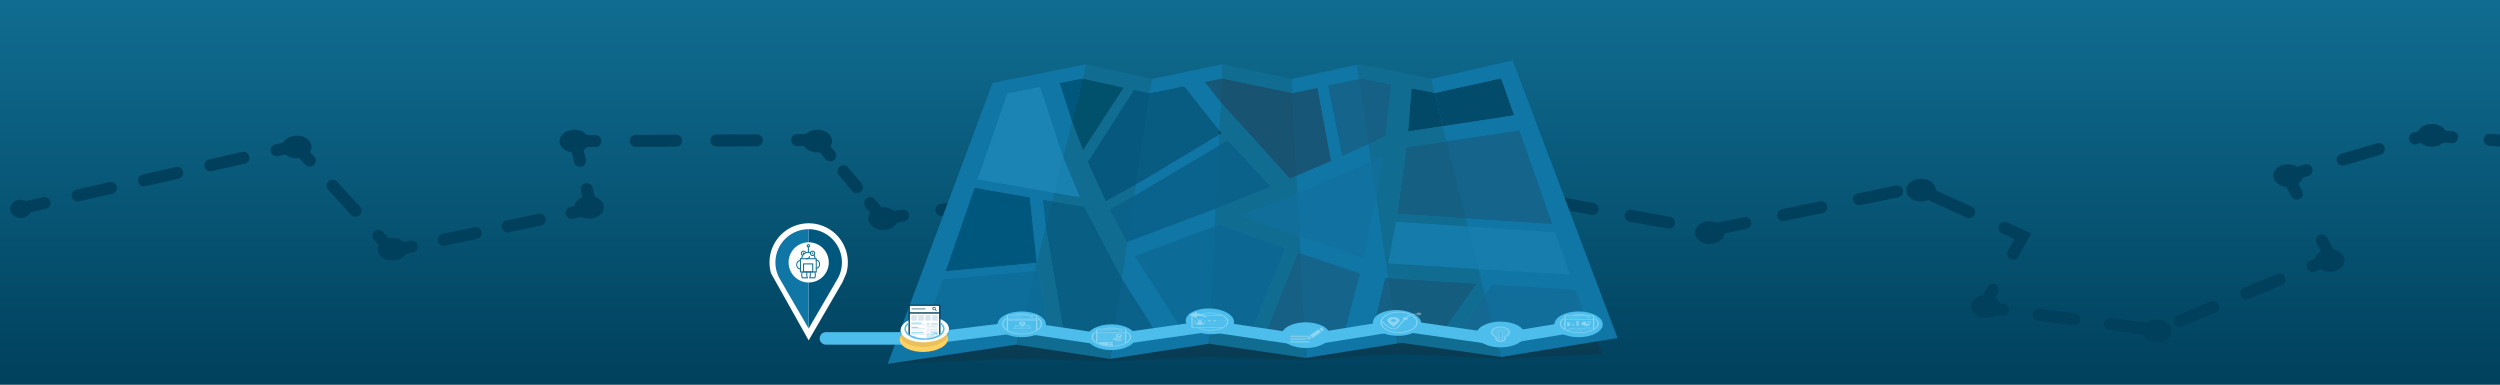 <?xml version="1.0" encoding="UTF-8"?>
<svg xmlns="http://www.w3.org/2000/svg" xmlns:xlink="http://www.w3.org/1999/xlink" id="Layer_1" data-name="Layer 1" viewBox="0 0 2600 400">
  <rect x="0" y="0" width="2600" height="400" fill="#808080" stroke="none"/>
  <defs>
    <style>.cls-1{fill:url(#New_Gradient_Swatch_1);}.cls-10,.cls-2,.cls-3,.cls-34,.cls-35,.cls-4,.cls-5,.cls-6,.cls-7,.cls-8,.cls-9{fill:none;stroke-miterlimit:10;}.cls-10,.cls-2,.cls-3,.cls-4,.cls-5,.cls-6,.cls-7,.cls-8,.cls-9{stroke:#00405c;stroke-width:12.54px;}.cls-10,.cls-2,.cls-3,.cls-34,.cls-4,.cls-5,.cls-6,.cls-7,.cls-8,.cls-9{stroke-linecap:round;}.cls-3{stroke-dasharray:35.36 35.36;}.cls-4{stroke-dasharray:35.34 35.34;}.cls-5{stroke-dasharray:34.03 34.03;}.cls-6{stroke-dasharray:41.97 41.97;}.cls-7{stroke-dasharray:21.58 21.58;}.cls-8{stroke-dasharray:40.36 40.36;}.cls-9{stroke-dasharray:37.42 37.42;}.cls-10{stroke-dasharray:39.17 39.17;}.cls-11{fill:#00405c;}.cls-12{fill:#1076a6;}.cls-13{opacity:0.2;}.cls-14,.cls-45{fill:#231f20;}.cls-15,.cls-40{opacity:0.25;}.cls-16{opacity:0.4;}.cls-17{opacity:0.36;}.cls-18{opacity:0.35;}.cls-19{opacity:0.85;}.cls-20{opacity:0.8;}.cls-21{opacity:0.45;}.cls-22{fill:#3dafd3;}.cls-23{fill:#4dbdeb;}.cls-24{opacity:0.15;}.cls-25{fill:#00577d;}.cls-26{opacity:0.55;}.cls-27,.cls-38{opacity:0.5;}.cls-28{fill:#01516d;}.cls-29,.cls-45{opacity:0.1;}.cls-30{opacity:0.05;}.cls-31{opacity:0.29;}.cls-32{opacity:0.26;}.cls-33{fill:#106d91;}.cls-34,.cls-35{stroke:#4dbdeb;}.cls-34{stroke-width:13px;}.cls-35{stroke-width:12px;}.cls-36{fill:#d7e7ed;}.cls-37,.cls-38,.cls-40,.cls-41,.cls-42{fill:#fff;}.cls-39,.cls-41{opacity:0.75;}.cls-42{fill-rule:evenodd;}.cls-43{fill:#0f6e93;}.cls-44{fill:#ffd262;}</style>
    <linearGradient id="New_Gradient_Swatch_1" x1="1302.82" y1="-1.86" x2="1302.82" y2="404.71" gradientUnits="userSpaceOnUse">
      <stop offset="0" stop-color="#106d91"></stop>
      <stop offset="1" stop-color="#00405c"></stop>
    </linearGradient>
  </defs>
  <rect class="cls-1" x="-10.64" y="-5.8" width="2626.92" height="419.03"></rect>
  <line class="cls-2" x1="25.92" y1="215.78" x2="46.3" y2="211.15"></line>
  <line class="cls-3" x1="80.78" y1="203.3" x2="270.43" y2="160.17"></line>
  <polyline class="cls-2" points="287.67 156.25 308.05 151.62 322.14 167.05"></polyline>
  <line class="cls-4" x1="345.96" y1="193.15" x2="381.7" y2="232.3"></line>
  <polyline class="cls-2" points="393.61 245.35 407.7 260.79 428.15 256.47"></polyline>
  <line class="cls-5" x1="461.44" y1="249.45" x2="577.96" y2="224.87"></line>
  <polyline class="cls-2" points="594.61 221.36 615.06 217.04 610.2 196.72"></polyline>
  <polyline class="cls-2" points="603.14 167.16 598.28 146.83 619.18 146.73"></polyline>
  <line class="cls-6" x1="661.15" y1="146.53" x2="808.06" y2="145.83"></line>
  <polyline class="cls-2" points="829.05 145.73 849.95 145.63 863.38 161.65"></polyline>
  <line class="cls-7" x1="877.25" y1="178.18" x2="898.05" y2="202.98"></line>
  <polyline class="cls-2" points="904.98 211.25 918.41 227.27 939.09 224.24"></polyline>
  <polyline class="cls-8" points="979.02 218.38 1356.1 163.11 1779.2 239.42 1991.59 195.17 2066.28 228.8"></polyline>
  <polyline class="cls-2" points="2084.68 237.08 2103.74 245.66 2093.54 263.9"></polyline>
  <polyline class="cls-2" points="2072.56 301.4 2062.36 319.64 2083.08 322.35"></polyline>
  <polyline class="cls-9" points="2120.19 327.2 2243.61 343.33 2388 283.71"></polyline>
  <polyline class="cls-2" points="2405.3 276.57 2424.61 268.6 2414.75 250.17"></polyline>
  <polyline class="cls-2" points="2388.64 201.41 2378.78 182.98 2398.82 177.08"></polyline>
  <polyline class="cls-10" points="2436.4 166.02 2522.27 140.74 2569.73 144.03"></polyline>
  <line class="cls-2" x1="2589.27" y1="145.38" x2="2610.12" y2="146.83"></line>
  <ellipse class="cls-11" cx="21.54" cy="217.23" rx="10.8" ry="9.5"></ellipse>
  <ellipse class="cls-11" cx="308.6" cy="152.87" rx="15.39" ry="11.83"></ellipse>
  <ellipse class="cls-11" cx="407.99" cy="259.2" rx="15.39" ry="11.83"></ellipse>
  <ellipse class="cls-11" cx="612.7" cy="215.54" rx="15.39" ry="11.83"></ellipse>
  <ellipse class="cls-11" cx="597.31" cy="146.72" rx="15.39" ry="11.83"></ellipse>
  <ellipse class="cls-11" cx="849.96" cy="146.72" rx="15.39" ry="11.83"></ellipse>
  <ellipse class="cls-11" cx="918.41" cy="227.36" rx="15.39" ry="11.83"></ellipse>
  <ellipse class="cls-11" cx="1778.06" cy="242.04" rx="15.39" ry="11.83"></ellipse>
  <ellipse class="cls-11" cx="1997.88" cy="197.76" rx="15.39" ry="11.83"></ellipse>
  <ellipse class="cls-11" cx="2064.99" cy="318.66" rx="15.39" ry="11.83"></ellipse>
  <ellipse class="cls-11" cx="2243.13" cy="344.15" rx="15.39" ry="11.83"></ellipse>
  <ellipse class="cls-11" cx="2422.9" cy="270.94" rx="15.39" ry="11.83"></ellipse>
  <ellipse class="cls-11" cx="2379.59" cy="182.64" rx="15.39" ry="11.83"></ellipse>
  <ellipse class="cls-11" cx="2529.13" cy="140.74" rx="15.39" ry="11.83"></ellipse>
  <polygon class="cls-12" points="1036.84 91.21 1127.32 76.06 1195.9 89.57 1271.07 76.06 1344.16 89.57 1413.16 73.02 1489.74 87.95 1566.09 73.02 1670.43 345.14 1559.05 365.16 1455.67 344.42 1358.96 361.29 1258.99 345.47 1152.76 364.13 1058.07 348.76 936.07 368.37 1036.84 91.21"></polygon>
  <g class="cls-13">
    <polygon class="cls-14" points="923.22 378.4 1057.22 373.26 1153.83 375.83 1257.03 371.16 1355.68 374.78 1453.37 368.13 1560.55 373.26 1667.64 368.13 1656.25 346.95 1557.93 360.67 1458.2 349.14 1357.64 366.26 1257.76 351.51 1156.78 361.29 1021.42 349.64 923.22 378.4"></polygon>
  </g>
  <g class="cls-15">
    <polygon class="cls-14" points="1441.1 141.85 1447.07 87.65 1416 81.4 1413.16 82.02 1423.12 150.18 1441.1 141.85"></polygon>
  </g>
  <g class="cls-13">
    <polygon class="cls-14" points="1395.78 162.5 1423.12 150.18 1413.16 82.02 1381.02 88.92 1395.78 162.5"></polygon>
  </g>
  <g class="cls-16">
    <polygon class="cls-14" points="1270.8 81.46 1269.55 106.58 1341.47 185.93 1348.48 182.98 1344.16 96.69 1270.8 81.46"></polygon>
  </g>
  <g class="cls-17">
    <polygon class="cls-14" points="1370.24 91.21 1344.16 96.69 1348.48 182.98 1384.44 167.5 1370.24 91.21"></polygon>
  </g>
  <g class="cls-18">
    <polygon class="cls-14" points="1252.69 85.23 1269.55 106.58 1270.8 81.46 1252.69 85.23"></polygon>
  </g>
  <g class="cls-19">
    <polygon class="cls-11" points="1464.31 136.72 1500.58 131.3 1491.88 96.47 1467.94 91.79 1464.31 136.72"></polygon>
  </g>
  <g class="cls-20">
    <polygon class="cls-11" points="1574.8 119.97 1561.21 81.34 1492.42 96.58 1491.88 96.47 1500.58 131.3 1574.8 119.97"></polygon>
  </g>
  <g class="cls-21">
    <polygon class="cls-11" points="1094.27 209.21 1087.59 236.14 1106.99 350.97 1156.78 358.58 1167.05 289.86 1127.7 214.87 1094.27 209.21"></polygon>
  </g>
  <g class="cls-16">
    <polygon class="cls-11" points="1205.73 350.99 1167.05 289.86 1156.78 358.58 1205.73 350.99"></polygon>
  </g>
  <g class="cls-16">
    <polygon class="cls-11" points="1084.48 207.54 1087.59 236.14 1094.27 209.21 1084.48 207.54"></polygon>
  </g>
  <g class="cls-13">
    <polygon class="cls-22" points="1105.71 163.11 1096.39 200.68 1123.31 205.29 1105.71 163.11"></polygon>
  </g>
  <g class="cls-13">
    <polygon class="cls-23" points="1081.89 90.22 1047.65 96.91 1016.46 186.62 1096.39 200.68 1105.71 163.11 1081.89 90.22"></polygon>
  </g>
  <g class="cls-13">
    <polygon class="cls-11" points="1090.96 348.49 1079.48 281.42 1076.28 281.72 1060.87 343.8 1090.96 348.49"></polygon>
  </g>
  <g class="cls-24">
    <polygon class="cls-11" points="956.36 359.53 1060.38 343.72 1060.87 343.8 1076.28 281.72 980.33 290.56 956.36 359.53"></polygon>
  </g>
  <polygon class="cls-25" points="1013.49 195.17 983.24 282.19 1078.35 273.37 1071 205.22 1013.49 195.17"></polygon>
  <g class="cls-26">
    <polygon class="cls-11" points="1179.36 93.27 1131.09 168.29 1149.85 209.63 1181.69 191.92 1195.9 96.8 1179.36 93.27"></polygon>
  </g>
  <polygon class="cls-11" points="1270.61 138.5 1268.1 135.56 1267.86 140.25 1270.61 138.5"></polygon>
  <g class="cls-27">
    <polygon class="cls-11" points="1195.9 96.8 1181.69 191.92 1267.86 140.25 1268.1 135.56 1231.57 89.57 1195.9 96.8"></polygon>
  </g>
  <polygon class="cls-25" points="1125.59 81.52 1101.84 86.27 1114.83 126.39 1125.94 81.6 1125.59 81.52"></polygon>
  <polygon class="cls-28" points="1168.98 91.03 1125.94 81.6 1114.83 126.39 1126.28 156.6 1168.98 91.03"></polygon>
  <g class="cls-18">
    <polygon class="cls-11" points="1172.76 251.68 1264.02 217.28 1267.3 151.62 1179.99 203.3 1172.76 251.68"></polygon>
  </g>
  <g class="cls-16">
    <polygon class="cls-11" points="1153.83 217.73 1171.87 252.01 1172.76 251.68 1179.99 203.3 1153.83 217.73"></polygon>
  </g>
  <g class="cls-16">
    <polygon class="cls-11" points="1321.76 194.12 1276.76 145.63 1267.3 151.62 1264.02 217.28 1321.76 194.12"></polygon>
  </g>
  <g class="cls-29">
    <polygon class="cls-14" points="1292.05 224.12 1351.61 245.66 1349.38 201.02 1292.05 224.12"></polygon>
  </g>
  <g class="cls-30">
    <polygon class="cls-14" points="1351.61 245.66 1418.37 268.6 1431.21 205.55 1425.75 168.19 1349.38 201.02 1351.61 245.66"></polygon>
  </g>
  <g class="cls-29">
    <polygon class="cls-14" points="1438.22 162.56 1425.75 168.19 1431.21 205.55 1438.22 162.56"></polygon>
  </g>
  <g class="cls-24">
    <polygon class="cls-14" points="1556.9 356.57 1544.44 306.71 1513.67 350.41 1556.9 356.57"></polygon>
  </g>
  <g class="cls-29">
    <polygon class="cls-14" points="1557.63 356.68 1652.5 341.02 1638.51 301.2 1551.52 295.87 1544.44 306.71 1556.9 356.57 1557.63 356.68"></polygon>
  </g>
  <g class="cls-15">
    <polygon class="cls-14" points="1426.88 346.5 1451.23 342.55 1443.42 289.12 1440.5 288.94 1426.88 346.5"></polygon>
  </g>
  <g class="cls-31">
    <polygon class="cls-14" points="1455.13 341.92 1498.35 348.2 1536.07 294.91 1443.42 289.12 1451.23 342.55 1455.13 341.92"></polygon>
  </g>
  <g class="cls-29">
    <polygon class="cls-22" points="1443.63 273.94 1537.74 279.92 1526.63 235.51 1451.73 230.53 1443.63 273.94"></polygon>
  </g>
  <g class="cls-29">
    <polygon class="cls-23" points="1633.12 285.88 1617.5 241.46 1526.63 235.51 1537.74 279.92 1633.12 285.88"></polygon>
  </g>
  <g class="cls-32">
    <polygon class="cls-14" points="1453.07 222.46 1524.57 227.27 1504.46 146.83 1462.61 152.97 1453.07 222.46"></polygon>
  </g>
  <g class="cls-13">
    <polygon class="cls-14" points="1614.61 233.23 1580.25 135.48 1504.46 146.83 1524.57 227.27 1614.61 233.23"></polygon>
  </g>
  <g class="cls-13">
    <polygon class="cls-11" points="1231.55 346.95 1257.76 342.82 1263.12 235.34 1179.9 266.25 1231.55 346.95"></polygon>
  </g>
  <g class="cls-15">
    <polygon class="cls-11" points="1299.82 349.14 1337.19 258.11 1268.37 233.33 1263.12 235.34 1257.76 342.82 1299.82 349.14"></polygon>
  </g>
  <g class="cls-13">
    <polygon class="cls-14" points="1396.93 351.31 1414.67 284.42 1352.5 263.44 1357.2 357.63 1396.93 351.31"></polygon>
  </g>
  <g class="cls-15">
    <polygon class="cls-14" points="1314.4 351.31 1357.2 357.63 1352.5 263.44 1349.74 262.48 1314.4 351.31"></polygon>
  </g>
  <polygon class="cls-33" points="1513.67 350.41 1544.44 306.71 1537.74 279.92 1443.63 273.94 1451.73 230.53 1526.63 235.51 1524.57 227.27 1453.07 222.46 1462.61 152.97 1504.46 146.83 1500.58 131.3 1464.31 136.72 1467.94 91.79 1491.88 96.47 1488.23 81.89 1413.81 66.79 1411.02 67.41 1413.16 82.02 1416 81.4 1447.07 87.65 1441.1 141.85 1423.12 150.18 1425.75 168.19 1438.22 162.56 1431.21 205.55 1443.42 289.12 1536.07 294.91 1498.35 348.2 1455.13 341.92 1451.23 342.55 1453.37 357.17 1457.33 356.53 1560.55 371.16 1556.9 356.57 1513.67 350.41"></polygon>
  <polygon class="cls-12" points="1426.88 346.5 1440.5 288.94 1443.42 289.12 1431.21 205.55 1418.37 268.6 1351.61 245.66 1352.5 263.44 1414.67 284.42 1396.93 351.31 1357.2 357.63 1357.94 372.26 1453.37 357.17 1451.23 342.55 1426.88 346.5"></polygon>
  <polygon class="cls-12" points="1488.77 81.99 1488.23 81.89 1491.88 96.47 1492.42 96.58 1561.21 81.34 1574.8 119.97 1500.58 131.3 1504.46 146.83 1580.25 135.48 1614.61 233.23 1524.57 227.27 1526.63 235.51 1617.5 241.46 1633.12 285.88 1537.74 279.92 1544.44 306.71 1551.52 295.87 1638.51 301.2 1652.5 341.02 1557.63 356.68 1556.9 356.57 1560.55 371.16 1561.29 371.26 1682.25 351.5 1573.16 62.82 1488.77 81.99"></polygon>
  <polygon class="cls-33" points="1314.4 351.31 1349.74 262.48 1352.5 263.44 1351.61 245.66 1292.05 224.12 1349.38 201.02 1348.48 182.98 1341.47 185.93 1269.55 106.58 1268.1 135.56 1270.61 138.5 1267.86 140.25 1267.3 151.62 1276.76 145.63 1321.76 194.12 1264.02 217.28 1263.12 235.34 1268.37 233.33 1337.19 258.11 1299.82 349.14 1257.76 342.82 1257.03 357.48 1357.94 372.26 1357.2 357.63 1314.4 351.31"></polygon>
  <polygon class="cls-33" points="1168.98 91.03 1126.28 156.6 1114.83 126.39 1105.71 163.11 1123.31 205.29 1096.39 200.68 1094.27 209.21 1127.7 214.87 1167.05 289.86 1172.76 251.68 1171.87 252.01 1153.83 217.73 1179.99 203.3 1181.69 191.92 1149.85 209.63 1131.09 168.29 1179.36 93.27 1195.9 96.8 1198.1 82.12 1129.6 66.9 1125.94 81.6 1168.98 91.03"></polygon>
  <polygon class="cls-12" points="1231.57 89.57 1268.1 135.56 1269.55 106.58 1252.69 85.23 1270.8 81.46 1271.53 66.8 1198.1 82.12 1195.9 96.8 1231.57 89.57"></polygon>
  <polygon class="cls-12" points="1179.99 203.3 1267.3 151.62 1267.86 140.25 1181.69 191.92 1179.99 203.3"></polygon>
  <polygon class="cls-12" points="1370.24 91.21 1384.44 167.5 1348.48 182.98 1349.38 201.02 1425.75 168.19 1423.12 150.18 1395.78 162.5 1381.02 88.92 1413.16 82.02 1411.02 67.41 1343.43 82.06 1344.16 96.69 1370.24 91.21"></polygon>
  <polygon class="cls-33" points="1344.16 96.69 1343.43 82.06 1271.53 66.8 1270.8 81.46 1344.16 96.69"></polygon>
  <polygon class="cls-12" points="1231.55 346.95 1179.9 266.25 1263.12 235.34 1264.02 217.28 1172.76 251.68 1167.05 289.86 1205.73 350.99 1156.78 358.58 1154.59 373.26 1257.03 357.48 1257.76 342.82 1231.55 346.95"></polygon>
  <polygon class="cls-12" points="1060.38 343.72 956.36 359.53 980.33 290.56 1076.28 281.72 1078.35 273.37 983.24 282.19 1013.49 195.17 1071 205.22 1078.35 273.37 1087.59 236.14 1084.48 207.54 1094.27 209.21 1096.39 200.68 1016.46 186.62 1047.65 96.91 1081.89 90.22 1105.71 163.11 1114.83 126.39 1101.84 86.27 1125.59 81.52 1125.94 81.6 1129.6 66.9 1129.25 66.82 1032.31 86.19 923.22 378.4 1056.72 358.43 1057.22 358.5 1060.87 343.8 1060.38 343.72"></polygon>
  <polygon class="cls-33" points="1106.99 350.97 1087.59 236.14 1078.35 273.37 1076.28 281.72 1079.48 281.42 1090.96 348.49 1060.87 343.8 1057.22 358.5 1154.59 373.26 1156.78 358.58 1106.99 350.97"></polygon>
  <line class="cls-34" x1="961.48" y1="351.93" x2="858.95" y2="351.93"></line>
  <polyline class="cls-35" points="957.38 352.86 1060.87 340.09 1153.16 353.92 1257.76 339.11 1357.2 353.92 1455.13 338.21 1557.63 352.97 1652.5 337.31"></polyline>
  <ellipse class="cls-23" cx="1560.55" cy="347.86" rx="25.13" ry="13.4"></ellipse>
  <ellipse class="cls-23" cx="1641.74" cy="337.31" rx="25.13" ry="13.4"></ellipse>
  <ellipse class="cls-23" cx="1062.6" cy="337.31" rx="25.13" ry="13.4"></ellipse>
  <ellipse class="cls-23" cx="1155.86" cy="350.7" rx="25.13" ry="13.4"></ellipse>
  <ellipse class="cls-23" cx="1258.29" cy="334.18" rx="13.4" ry="25.13" transform="translate(877.56 1579.18) rotate(-87.87)"></ellipse>
  <ellipse class="cls-23" cx="1453.07" cy="335.87" rx="13.4" ry="25.13" transform="translate(1072.87 1777.98) rotate(-88.25)"></ellipse>
  <ellipse class="cls-23" cx="1357.94" cy="348.58" rx="25.13" ry="13.4"></ellipse>
  <g class="cls-18">
    <line class="cls-36" x1="1361.78" y1="349.76" x2="1361.78" y2="350.01"></line>
    <path class="cls-36" d="M1360.27,349.11l-17.75-.07a.67.67,0,0,0-.7.64v.25a.67.67,0,0,0,.69.65l16.92.07Z"></path>
    <path class="cls-36" d="M1358.9,351.9l-16.4-.06a.66.66,0,0,0-.69.64v.25a.68.68,0,0,0,.69.65l15.49.06Z"></path>
    <path class="cls-36" d="M1361.06,356.25l-18.58-.07a.68.68,0,0,1-.68-.65v-.25a.66.66,0,0,1,.69-.64l18.57.07a.68.68,0,0,1,.69.65v.25A.66.66,0,0,1,1361.06,356.25Z"></path>
  </g>
  <g class="cls-18">
    <g id="Tip">
      <polygon class="cls-37" points="1363.87 352.28 1361.44 349.11 1359.28 352.97 1363.87 352.28"></polygon>
    </g>
    <g id="Body">
      <polygon class="cls-37" points="1373.98 345.45 1371.56 342.28 1362.29 348.54 1364.71 351.71 1373.98 345.45"></polygon>
    </g>
    <g id="Eraser">
      <path class="cls-37" d="M1376.09,344a.94.94,0,0,0,.24-1.36l-1.21-1.58a1.09,1.09,0,0,0-1.45-.23l-1.27.86,2.43,3.17Z"></path>
    </g>
  </g>
  <g id="Store_Locator" data-name="Store Locator" class="cls-18">
    <g id="Store_Locator-2" data-name="Store Locator">
      <g id="Container">
        <g id="Circle">
          <path id="Circle-02" class="cls-37" d="M1058.42,327a36,36,0,0,1,9.12,0h4.17a38.23,38.23,0,0,0-17.46,0Z"></path>
          <path id="Circle-01" class="cls-37" d="M1079.5,330.33v1.29a7.07,7.07,0,0,1,2.8,5.27c0,5.6-8.67,10.15-19.32,10.15s-19.33-4.55-19.33-10.15a7,7,0,0,1,2.69-5.16v-1.32c-2.55,1.81-4.07,4-4.07,6.48,0,6,9.27,10.88,20.71,10.88s20.71-4.87,20.71-10.88C1083.69,334.42,1082.13,332.15,1079.5,330.33Z"></path>
        </g>
      </g>
      <g id="Illustration">
        <g id="Browser">
          <path id="Container-2" data-name="Container" class="cls-37" d="M1048.41,343.55V332.16h29v11.46a15.75,15.75,0,0,0,1.38-.92V328.48c0-.61-.86-1.1-1.91-1.1h-28c-1,0-1.91.49-1.91,1.1v14.14A15.81,15.81,0,0,0,1048.41,343.55Zm0-15.07c0-.2.25-.37.53-.37h28c.29,0,.53.17.53.37v2.95h-29Z"></path>
          <path id="Query" class="cls-37" d="M1063.52,329.87h-13.14c-.19,0-.34-.08-.34-.18s.15-.18.34-.18h13.14c.19,0,.35.08.35.18S1063.71,329.87,1063.52,329.87Z"></path>
          <path id="Search" class="cls-37" d="M1074.86,330.47l-1.12-.55c.41-.33.34-.77-.21-1.06a2.83,2.83,0,0,0-2.28,0c-.62.33-.62.87,0,1.2a2.52,2.52,0,0,0,1.14.25,2.58,2.58,0,0,0,.86-.14l1.13.56a.47.47,0,0,0,.24,0,.51.51,0,0,0,.25-.06C1075,330.65,1075,330.54,1074.86,330.47Zm-3.12-.67c-.36-.19-.36-.5,0-.69a1.48,1.48,0,0,1,.65-.14,1.42,1.42,0,0,1,.65.14c.36.19.36.5,0,.69A1.55,1.55,0,0,1,1071.74,329.8Z"></path>
          <rect id="Nav" class="cls-38" x="1048.41" y="332.16" width="29.01" height="1.73"></rect>
        </g>
        <g id="Page_Content" data-name="Page Content">
          <g id="Lines" class="cls-15">
            <path id="Line-03" class="cls-37" d="M1054.29,346h15.82c.15,0,.26-.08.26-.18s-.11-.19-.26-.19H1053C1053.44,345.72,1053.86,345.84,1054.29,346Z"></path>
            <path id="Line-02" class="cls-37" d="M1051,344.87h19c.16,0,.28-.08.28-.18s-.12-.18-.28-.18h-19.26c-.14,0-.25.06-.27.15Z"></path>
            <path id="Line-01" class="cls-37" d="M1070.09,343.78h-19.26c-.15,0-.28-.08-.28-.18s.13-.18.28-.18h19.26c.16,0,.28.08.28.18S1070.25,343.78,1070.09,343.78Z"></path>
          </g>
          <g id="Dots" class="cls-39">
            <g id="Right">
              <ellipse id="Dot_02" data-name="Dot 02" class="cls-37" cx="1073.7" cy="344.69" rx="0.35" ry="0.18"></ellipse>
              <ellipse id="Dot_01" data-name="Dot 01" class="cls-37" cx="1073.7" cy="343.6" rx="0.35" ry="0.18"></ellipse>
            </g>
            <g id="Left">
              <path id="Dot_03" data-name="Dot 03" class="cls-37" d="M1072.62,345.69a.43.43,0,0,0-.3-.1c-.19,0-.34.09-.34.19s0,.05,0,.08Z"></path>
              <ellipse id="Dot_02-2" data-name="Dot 02" class="cls-37" cx="1072.32" cy="344.69" rx="0.35" ry="0.18"></ellipse>
              <ellipse id="Dot_01-2" data-name="Dot 01" class="cls-37" cx="1072.32" cy="343.6" rx="0.35" ry="0.18"></ellipse>
            </g>
          </g>
        </g>
        <g id="Map">
          <g id="Map-2" data-name="Map">
            <g id="Grid">
              <polygon id="Area_10" data-name="Area 10" class="cls-40" points="1065.11 341.66 1063.36 341.3 1062.82 341.66 1065.11 341.66"></polygon>
              <polygon id="Area_09" data-name="Area 09" class="cls-40" points="1056.61 341.66 1061.95 341.66 1062.69 341.16 1059.33 340.46 1056.61 341.66"></polygon>
              <polygon id="Area_08" data-name="Area 08" class="cls-40" points="1055.54 341.66 1058.6 340.3 1055.9 339.74 1054.85 341.66 1055.54 341.66"></polygon>
              <polygon id="Area_07" data-name="Area 07" class="cls-40" points="1070.83 340.33 1068.88 340.09 1069.37 341.66 1071.55 341.66 1070.83 340.33"></polygon>
              <polygon id="Area_06" data-name="Area 06" class="cls-40" points="1068.67 341.66 1068.15 340 1065.74 339.69 1063.81 341 1066.98 341.66 1068.67 341.66"></polygon>
              <path id="Area_05" data-name="Area 05" class="cls-41" d="M1063.14,340.86l1.87-1.26-.77-.1-.49.34-.53.35-.54-.35-.24-.16-2,.62Z"></path>
              <path id="Area_04" data-name="Area 04" class="cls-40" d="M1056.52,338.6l-.43.79,3.54.74,2.39-.75-.27-.19-4.71-.59Z"></path>
              <polygon id="Area_03" data-name="Area 03" class="cls-40" points="1069.89 338.6 1067.37 338.6 1066.21 339.38 1070.61 339.93 1069.89 338.6"></polygon>
              <path id="Area_02" data-name="Area 02" class="cls-40" d="M1066.49,338.6h-1l-.77.59.78.1Z"></path>
              <path id="Area_01" data-name="Area 01" class="cls-40" d="M1060,338.6l1.14.14-.18-.14Z"></path>
            </g>
            <path id="Outline" class="cls-37" d="M1070.41,338.24h-4.51l-.44.36h4.43l1.66,3.06h-16.7l1.67-3.06H1061l-.44-.36H1056l-2.06,3.78h18.53Z"></path>
          </g>
          <path id="Local" class="cls-37" d="M1063.22,334.47c-1.93,0-3.5.82-3.5,1.83s3.5,3.31,3.5,3.31,3.49-2.29,3.49-3.31S1065.15,334.47,1063.22,334.47Zm0,2.57c-.78,0-1.4-.33-1.4-.74s.62-.73,1.4-.73,1.39.33,1.39.73S1064,337,1063.22,337Z"></path>
        </g>
      </g>
    </g>
  </g>
  <g id="Location_Pages" data-name="Location Pages" class="cls-18">
    <g id="Location_Pages-2" data-name="Location Pages">
      <g id="Container-3" data-name="Container">
        <g id="Circle-2" data-name="Circle">
          <path id="Circle-02-2" data-name="Circle-02" class="cls-37" d="M1151.24,341.58a37.89,37.89,0,0,1,9,0h4.13a40.6,40.6,0,0,0-17.28,0Z"></path>
          <path id="Circle-01-2" data-name="Circle-01" class="cls-37" d="M1172.11,344.6v1.18a6.33,6.33,0,0,1,2.78,4.81c0,5.11-8.58,9.27-19.13,9.27s-19.13-4.16-19.13-9.27a6.26,6.26,0,0,1,2.66-4.72v-1.2c-2.53,1.65-4,3.7-4,5.92,0,5.48,9.18,9.93,20.5,9.93s20.49-4.45,20.49-9.93C1176.25,348.34,1174.71,346.26,1172.11,344.6Z"></path>
        </g>
      </g>
      <g id="Illustration-2" data-name="Illustration">
        <g id="Browser-2" data-name="Browser">
          <path id="Query_Bar" data-name="Query Bar" class="cls-37" d="M1156.3,343.85h-13c-.19,0-.34.08-.34.17s.15.16.34.16h13c.19,0,.34-.07.34-.16S1156.49,343.85,1156.3,343.85Z"></path>
          <path id="Search-2" data-name="Search" class="cls-37" d="M1166.41,344.22c.4-.3.33-.7-.21-1a3,3,0,0,0-2.25,0c-.62.31-.62.8,0,1.1a2.59,2.59,0,0,0,1.13.23,2.91,2.91,0,0,0,.85-.12l1.12.51a.56.56,0,0,0,.23,0,.66.66,0,0,0,.25-.05c.13-.07.12-.17,0-.24Zm-.69-.1a1.7,1.7,0,0,1-1.29,0c-.35-.18-.35-.46,0-.63a1.42,1.42,0,0,1,.65-.13,1.41,1.41,0,0,1,.64.13C1166.08,343.66,1166.08,343.94,1165.72,344.12Z"></path>
          <path id="Outline-2" data-name="Outline" class="cls-37" d="M1169.54,341.91h-27.68c-1,0-1.88.45-1.88,1v12.91a15.86,15.86,0,0,0,1.36.85v-10.4h28.72v10.46a13.16,13.16,0,0,0,1.37-.84v-13C1171.43,342.36,1170.58,341.91,1169.54,341.91Zm-28.2,1c0-.19.24-.34.52-.34h27.68c.28,0,.52.15.52.34v2.69h-28.72Z"></path>
        </g>
        <g id="Lines-2" data-name="Lines" class="cls-15">
          <path id="Line-03-2" data-name="Line-03" class="cls-37" d="M1159.1,358.19h7.58l.92-.33h-8.5c-.21,0-.39.07-.39.16S1158.89,358.19,1159.1,358.19Z"></path>
          <path id="Line-02-2" data-name="Line-02" class="cls-37" d="M1168.28,357.2h-9.21c-.23,0-.41-.08-.41-.17s.18-.17.41-.17h9.21c.23,0,.41.08.41.17S1168.51,357.2,1168.28,357.2Z"></path>
          <path id="Line-01-2" data-name="Line-01" class="cls-37" d="M1168.28,356.2h-9.21c-.23,0-.41-.07-.41-.16s.18-.17.41-.17h9.21c.23,0,.41.08.41.17S1168.51,356.2,1168.28,356.2Z"></path>
        </g>
        <g id="Content_Block" data-name="Content Block">
          <g id="Small_Blocks" data-name="Small Blocks">
            <path id="Block_03" data-name="Block 03" class="cls-37" d="M1155.76,359.86c.55,0,1.09,0,1.63,0v-.72h-3.76v.7Q1154.68,359.86,1155.76,359.86Z"></path>
            <rect id="Block_02" data-name="Block 02" class="cls-37" x="1153.63" y="357.39" width="3.76" height="1.38"></rect>
            <rect id="Block_01" data-name="Block 01" class="cls-37" x="1153.63" y="355.68" width="3.76" height="1.38"></rect>
          </g>
          <path id="Large_Block" data-name="Large Block" class="cls-37" d="M1153,359.76v-4.08h-10.24v1.68A30.84,30.84,0,0,0,1153,359.76Z"></path>
        </g>
        <g id="Map-3" data-name="Map">
          <polygon id="Map_Area_09" data-name="Map Area 09" class="cls-40" points="1156.45 353.44 1154.81 355.02 1161.52 355.02 1156.45 353.44"></polygon>
          <polygon id="Map_Area_08" data-name="Map Area 08" class="cls-40" points="1155.88 353.26 1148.05 350.81 1142.01 355.02 1154.05 355.02 1155.88 353.26"></polygon>
          <polygon id="Map_Area_07" data-name="Map Area 07" class="cls-40" points="1141.34 354.91 1147.47 350.63 1141.34 348.71 1141.34 354.91"></polygon>
          <path id="Map_Area_06" data-name="Map Area 06" class="cls-40" d="M1167,350.41c-.21.19-.44.37-.67.55l.94,4.06h2.76V351Z"></path>
          <path id="Map_Area_05" data-name="Map Area 05" class="cls-41" d="M1165.77,351.39c-.66.47-1.24.82-1.38.91l-.54.32-.53-.32a16.48,16.48,0,0,1-3.18-2.42l-3.38,3.26,6,1.88h3.83Z"></path>
          <path id="Map_Area_04" data-name="Map Area 04" class="cls-40" d="M1156.18,353l3.65-3.52a.86.86,0,0,1-.12-.35l-3.47-.63-6.15,2.59Z"></path>
          <polygon id="Map_Area_03" data-name="Map Area 03" class="cls-40" points="1141.6 348.4 1149.49 350.87 1155.51 348.33 1144.3 346.3 1144.32 346.27 1141.34 346.27 1141.34 346.31 1141.34 348.59 1141.6 348.4"></polygon>
          <path id="Map_Area_02" data-name="Map Area 02" class="cls-40" d="M1163,347.11a7.63,7.63,0,0,1,.84,0c2.29,0,4.15.9,4.15,2a1.85,1.85,0,0,1-.66,1.05l2.72.49v-4.34h-6.18Z"></path>
          <path id="Map_Area_01" data-name="Map Area 01" class="cls-40" d="M1163.12,346.27h-17.06l13.71,2.48a3,3,0,0,1,2.32-1.49Z"></path>
        </g>
        <path id="Local-2" data-name="Local" class="cls-37" d="M1163.85,347.4c-1.91,0-3.46.75-3.46,1.67s3.46,3,3.46,3,3.46-2.09,3.46-3S1165.76,347.4,1163.85,347.4Zm0,2.35c-.76,0-1.38-.31-1.38-.68s.62-.67,1.38-.67,1.39.3,1.39.67S1164.62,349.75,1163.85,349.75Z"></path>
      </g>
    </g>
  </g>
  <g id="Review_Management" data-name="Review Management" class="cls-18">
    <g id="Review_Management-2" data-name="Review Management">
      <g id="Container-4" data-name="Container">
        <path id="Circle-3" data-name="Circle" class="cls-37" d="M1258.67,325.2a34.67,34.67,0,0,0-8.9,1.12c.48.1,1,.21,1.41.34a32.59,32.59,0,0,1,7.49-.84c9.64,0,17.47,3.89,17.47,8.66s-7.83,8.67-17.47,8.67a30,30,0,0,1-11-1.92h-1.91a31.08,31.08,0,0,0,12.86,2.54c10.34,0,18.72-4.16,18.72-9.29S1269,325.2,1258.67,325.2Z"></path>
      </g>
      <g id="Illustration-3" data-name="Illustration">
        <g id="Card">
          <g id="Container-5" data-name="Container">
            <path id="Outline_02" data-name="Outline 02" class="cls-37" d="M1254.89,328.67h16.72c-.4-.22-.82-.43-1.26-.62h-16.16A4.19,4.19,0,0,1,1254.89,328.67Z"></path>
            <path id="Outline_01" data-name="Outline 01" class="cls-37" d="M1271.61,340.3h-31.27V329.47l-1.25-.51V340.3c0,.34.57.62,1.25.62h30C1270.79,340.73,1271.21,340.52,1271.61,340.3Z"></path>
          </g>
          <g id="Content">
            <g id="Lines-3" data-name="Lines" class="cls-15">
              <path id="Line_03" data-name="Line 03" class="cls-37" d="M1255.78,337.27c-.13,0-.23.07-.23.15s.1.16.23.16H1275c.08-.1.15-.21.22-.31Z"></path>
              <path id="Line_02" data-name="Line 02" class="cls-37" d="M1255.8,336.34c-.14,0-.25.07-.25.16s.11.15.25.15h19.79l.15-.31Z"></path>
              <path id="Line_01" data-name="Line 01" class="cls-37" d="M1255.8,335.41c-.14,0-.25.07-.25.16s.11.15.25.15H1276a2.81,2.81,0,0,0,.08-.31Z"></path>
            </g>
            <path id="User" class="cls-37" d="M1247.8,331.92c-3.3,0-6,1.33-6,3s2.68,3,6,3,6-1.33,6-3S1251.1,331.92,1247.8,331.92Zm0,.31c3,0,5.36,1.19,5.36,2.66a2,2,0,0,1-1.12,1.62c-.18-.64-1.09-1.06-2.69-1.22l-.37,0,.28-.13a1.19,1.19,0,0,0,.79-1c0-.72-1-1.31-2.24-1.31s-2.24.59-2.24,1.31a1.18,1.18,0,0,0,.79,1l.28.13-.37,0c-1.61.16-2.52.58-2.69,1.23a2.05,2.05,0,0,1-1.14-1.63C1242.44,333.42,1244.84,332.23,1247.8,332.23Z"></path>
            <g id="Stars">
              <g id="Star_04" data-name="Star 04" class="cls-15">
                <path class="cls-42" d="M1273.84,332.24l-.57.88h-1.84l1.49.54-.57.88,1.49-.55,1.48.55-.56-.88,1.2-.44a.42.42,0,0,0,0-.1h-1.52Z"></path>
              </g>
              <g id="Star_03" data-name="Star 03" class="cls-15">
                <path class="cls-42" d="M1268.47,334l1.49.55-.57-.88,1.49-.54H1269l-.57-.88-.56.88h-1.85l1.49.54-.57.88Z"></path>
              </g>
              <g id="Star_02" data-name="Star 02">
                <path class="cls-42" d="M1263.11,334l1.49.55-.57-.88,1.49-.54h-1.84l-.57-.88-.57.88h-1.84l1.49.54-.57.88Z"></path>
              </g>
              <g id="Star_01" data-name="Star 01">
                <path class="cls-42" d="M1257.75,334l1.49.55-.57-.88,1.49-.54h-1.84l-.57-.88-.57.88h-1.84l1.49.54-.57.88Z"></path>
              </g>
            </g>
          </g>
        </g>
        <path id="Reply" class="cls-37" d="M1236.4,327.44l8.33-3.44v2.12h0c.18,0,10.34,0,10.34,4.58a16,16,0,0,0-8.19-2.08,18.11,18.11,0,0,0-2.16.13v2.14Z"></path>
      </g>
    </g>
  </g>
  <g id="Local_Rankings" data-name="Local Rankings" class="cls-18">
    <g id="Local_Rankings-2" data-name="Local Rankings">
      <g id="Container-6" data-name="Container">
        <g id="Circle-4" data-name="Circle">
          <path class="cls-37" d="M1468,328.13c3.1,1.84,5,4.32,5,7.06,0,5.64-8.09,10.22-18,10.22s-18-4.58-18-10.22,8.09-10.23,18-10.23a27.73,27.73,0,0,1,11.11,2.18c.36-.16.73-.31,1.1-.44a29.51,29.51,0,0,0-12.21-2.47c-10.67,0-19.31,4.91-19.31,11s8.64,10.95,19.31,10.95,19.32-4.9,19.32-10.95c0-2.88-2-5.5-5.17-7.46C1468.76,327.85,1468.39,328,1468,328.13Z"></path>
        </g>
      </g>
      <g id="Illustration-4" data-name="Illustration">
        <g id="Grid-2" data-name="Grid" class="cls-15">
          <g id="Row-06">
            <path id="Dash-10" class="cls-37" d="M1462.24,344.5h-.64c-.18,0-.32-.08-.32-.18s.14-.19.32-.19h.64c.18,0,.33.09.33.19S1462.42,344.5,1462.24,344.5Z"></path>
            <path id="Dash-09" class="cls-37" d="M1459.67,344.5H1459c-.18,0-.33-.08-.33-.18s.15-.19.33-.19h.64c.18,0,.32.09.32.19S1459.85,344.5,1459.67,344.5Z"></path>
            <path id="Dash-08" class="cls-37" d="M1457.09,344.5h-.64c-.18,0-.32-.08-.32-.18s.14-.19.32-.19h.64c.18,0,.33.09.33.19S1457.27,344.5,1457.09,344.5Z"></path>
            <path id="Dash-07" class="cls-37" d="M1454.52,344.5h-.65c-.17,0-.32-.08-.32-.18s.15-.19.32-.19h.65c.18,0,.32.09.32.19S1454.7,344.5,1454.52,344.5Z"></path>
            <path id="Dash-06" class="cls-37" d="M1451.94,344.5h-.64c-.18,0-.32-.08-.32-.18s.14-.19.32-.19h.64c.18,0,.32.09.32.19S1452.12,344.5,1451.94,344.5Z"></path>
            <path id="Dash-05" class="cls-37" d="M1449.37,344.5h-.65c-.17,0-.32-.08-.32-.18s.15-.19.32-.19h.65c.18,0,.32.09.32.19S1449.55,344.5,1449.37,344.5Z"></path>
            <path id="Dash-04" class="cls-37" d="M1446.79,344.13h-.51l.81.25a.14.14,0,0,0,0-.06C1447.11,344.22,1447,344.13,1446.79,344.13Z"></path>
          </g>
          <g id="Row-05">
            <path id="Dash-13" class="cls-37" d="M1470,340.48h-.64c-.18,0-.32.08-.32.19s.14.18.32.18h.67a2.91,2.91,0,0,0,.27-.24A.35.35,0,0,0,1470,340.48Z"></path>
            <path id="Dash-12" class="cls-37" d="M1467.4,340.85h-.65c-.18,0-.32-.08-.32-.18s.14-.19.32-.19h.65c.17,0,.32.08.32.19S1467.57,340.85,1467.4,340.85Z"></path>
            <path id="Dash-11" class="cls-37" d="M1464.82,340.85h-.64c-.18,0-.33-.08-.33-.18s.15-.19.33-.19h.64c.18,0,.32.08.32.19S1465,340.85,1464.82,340.85Z"></path>
            <path id="Dash-10-2" data-name="Dash-10" class="cls-37" d="M1462.24,340.85h-.64c-.18,0-.32-.08-.32-.18s.14-.19.32-.19h.64c.18,0,.33.08.33.19S1462.42,340.85,1462.24,340.85Z"></path>
            <path id="Dash-09-2" data-name="Dash-09" class="cls-37" d="M1459.67,340.85H1459c-.18,0-.33-.08-.33-.18s.15-.19.33-.19h.64c.18,0,.32.08.32.19S1459.85,340.85,1459.67,340.85Z"></path>
            <path id="Dash-08-2" data-name="Dash-08" class="cls-37" d="M1457.09,340.85h-.64c-.18,0-.32-.08-.32-.18s.14-.19.32-.19h.64c.18,0,.33.08.33.19S1457.27,340.85,1457.09,340.85Z"></path>
            <path id="Dash-07-2" data-name="Dash-07" class="cls-37" d="M1454.5,340.85h0c.18,0,.32-.08.32-.18a.12.12,0,0,0,0-.09Z"></path>
            <path id="Dash-06-2" data-name="Dash-06" class="cls-37" d="M1451.25,340.84q.27-.16.54-.36h-.49c-.18,0-.32.08-.32.19S1451.1,340.83,1451.25,340.84Z"></path>
            <path id="Dash-05-2" data-name="Dash-05" class="cls-37" d="M1449.37,340.85h-.65c-.17,0-.32-.08-.32-.18s.15-.19.32-.19h.65c.18,0,.32.08.32.19S1449.55,340.85,1449.37,340.85Z"></path>
            <path id="Dash-04-2" data-name="Dash-04" class="cls-37" d="M1447.09,340.73a.14.14,0,0,0,0-.06c0-.11-.14-.19-.32-.19h-.18Z"></path>
            <path id="Dash-03" class="cls-37" d="M1443.27,340.61a.14.14,0,0,0,0,.06c0,.1.14.18.32.18h.08Z"></path>
            <path id="Dash-02" class="cls-37" d="M1441.64,340.85H1441c-.18,0-.32-.08-.32-.18s.14-.19.32-.19h.64c.18,0,.32.08.32.19S1441.82,340.85,1441.64,340.85Z"></path>
          </g>
          <g id="Row-04">
            <path id="Dash-14" class="cls-37" d="M1472.55,336.83h-.65c-.18,0-.32.08-.32.18s.14.19.32.19h.65l.12,0c0-.1.07-.2.1-.3A.51.51,0,0,0,1472.55,336.83Z"></path>
            <path id="Dash-13-2" data-name="Dash-13" class="cls-37" d="M1470,337.2h-.64c-.18,0-.32-.09-.32-.19s.14-.18.32-.18h.64c.18,0,.32.08.32.18S1470.15,337.2,1470,337.2Z"></path>
            <path id="Dash-12-2" data-name="Dash-12" class="cls-37" d="M1467.4,337.2h-.65c-.18,0-.32-.09-.32-.19s.14-.18.32-.18h.65c.17,0,.32.08.32.18S1467.57,337.2,1467.4,337.2Z"></path>
            <path id="Dash-11-2" data-name="Dash-11" class="cls-37" d="M1464.82,337.2h-.64c-.18,0-.33-.09-.33-.19s.15-.18.33-.18h.64c.18,0,.32.08.32.18S1465,337.2,1464.82,337.2Z"></path>
            <path id="Dash-10-3" data-name="Dash-10" class="cls-37" d="M1462.24,337.2h-.64c-.18,0-.32-.09-.32-.19s.14-.18.32-.18h.64c.18,0,.33.08.33.18S1462.42,337.2,1462.24,337.2Z"></path>
            <path id="Dash-09-3" data-name="Dash-09" class="cls-37" d="M1459.67,337.2H1459c-.18,0-.33-.09-.33-.19s.15-.18.33-.18h.64c.18,0,.32.08.32.18S1459.85,337.2,1459.67,337.2Z"></path>
            <path id="Dash-07-3" data-name="Dash-07" class="cls-37" d="M1454.52,337.2h-.65c-.17,0-.32-.09-.32-.19s.15-.18.32-.18h.65c.18,0,.32.08.32.18S1454.7,337.2,1454.52,337.2Z"></path>
            <path id="Dash-03-2" data-name="Dash-03" class="cls-37" d="M1444.22,337.2h-.65c-.18,0-.32-.09-.32-.19s.14-.18.32-.18h.65c.17,0,.32.08.32.18S1444.39,337.2,1444.22,337.2Z"></path>
            <path id="Dash-02-2" data-name="Dash-02" class="cls-37" d="M1441.86,337.15c.06,0,.1-.08.1-.14s-.14-.18-.32-.18h-.16Z"></path>
            <path id="Dash-01" class="cls-37" d="M1438.39,336.83c-.16,0-.29.09-.29.18s.14.19.32.19h.37Z"></path>
          </g>
          <g id="Row-03">
            <path id="Dash-14-2" data-name="Dash-14" class="cls-37" d="M1471.9,333.18c-.18,0-.32.08-.32.18s.14.18.32.18h.65a.51.51,0,0,0,.22-.05c0-.1-.06-.2-.1-.3h-.77Z"></path>
            <path id="Dash-13-3" data-name="Dash-13" class="cls-37" d="M1470,333.54h-.64c-.18,0-.32-.08-.32-.18s.14-.18.32-.18h.64c.18,0,.32.08.32.18S1470.15,333.54,1470,333.54Z"></path>
            <path id="Dash-12-3" data-name="Dash-12" class="cls-37" d="M1467.4,333.54h-.65c-.18,0-.32-.08-.32-.18s.14-.18.32-.18h.65c.17,0,.32.08.32.18S1467.57,333.54,1467.4,333.54Z"></path>
            <path id="Dash-11-3" data-name="Dash-11" class="cls-37" d="M1464.82,333.54h-.64c-.18,0-.33-.08-.33-.18s.15-.18.33-.18h.64c.18,0,.32.08.32.18S1465,333.54,1464.82,333.54Z"></path>
            <path id="Dash-10-4" data-name="Dash-10" class="cls-37" d="M1462.29,333.18a5.29,5.29,0,0,1-.8.07h-.13a.17.17,0,0,0-.08.12c0,.1.14.18.32.18h.64c.18,0,.33-.08.33-.18S1462.44,333.2,1462.29,333.18Z"></path>
            <path id="Dash-08-3" data-name="Dash-08" class="cls-37" d="M1457.09,333.54h-.64c-.18,0-.32-.08-.32-.18s.14-.18.32-.18h.64c.18,0,.33.08.33.18S1457.27,333.54,1457.09,333.54Z"></path>
            <path id="Dash-02-3" data-name="Dash-02" class="cls-37" d="M1441.64,333.54H1441c-.18,0-.32-.08-.32-.18s.14-.18.32-.18h.64c.18,0,.32.08.32.18S1441.82,333.54,1441.64,333.54Z"></path>
            <path id="Dash-01-2" data-name="Dash-01" class="cls-37" d="M1439.07,333.54h-.65c-.18,0-.32-.08-.32-.18s.14-.18.32-.18h.65c.17,0,.32.08.32.18S1439.24,333.54,1439.07,333.54Z"></path>
          </g>
          <g id="Row-02">
            <path id="Dash-13-4" data-name="Dash-13" class="cls-37" d="M1469.33,329.53c-.18,0-.32.08-.32.18s.14.18.32.18h.64a.35.35,0,0,0,.3-.12l-.27-.24h-.67Z"></path>
            <path id="Dash-12-4" data-name="Dash-12" class="cls-37" d="M1467.4,329.89h-.65c-.18,0-.32-.08-.32-.18s.14-.18.32-.18h.65c.17,0,.32.08.32.18S1467.57,329.89,1467.4,329.89Z"></path>
            <path id="Dash-11-4" data-name="Dash-11" class="cls-37" d="M1464.91,329.88c.13,0,.23-.09.23-.17Z"></path>
            <path id="Dash-10-5" data-name="Dash-10" class="cls-37" d="M1461.49,329.6l.56,0,.13-.1h-.58a.47.47,0,0,0-.26.07Z"></path>
            <path id="Dash-09-4" data-name="Dash-09" class="cls-37" d="M1459.67,329.89H1459c-.18,0-.33-.08-.33-.18s.15-.18.33-.18h.64c.18,0,.32.08.32.18S1459.85,329.89,1459.67,329.89Z"></path>
            <path id="Dash-08-4" data-name="Dash-08" class="cls-37" d="M1457.09,329.89h-.64c-.18,0-.32-.08-.32-.18s.14-.18.32-.18h.64c.18,0,.33.08.33.18S1457.27,329.89,1457.09,329.89Z"></path>
            <path id="Dash-07-4" data-name="Dash-07" class="cls-37" d="M1454.52,329.89h-.65c-.17,0-.32-.08-.32-.18s.15-.18.32-.18h.65c.18,0,.32.08.32.18S1454.7,329.89,1454.52,329.89Z"></path>
            <path id="Dash-06-3" data-name="Dash-06" class="cls-37" d="M1451.94,329.89h-.64c-.18,0-.32-.08-.32-.18s.14-.18.32-.18h.64c.18,0,.32.08.32.18S1452.12,329.89,1451.94,329.89Z"></path>
            <path id="Dash-05-3" data-name="Dash-05" class="cls-37" d="M1449.2,329.71h.49c0-.1-.14-.18-.32-.18h-.65c-.17,0-.32.08-.32.18s0,0,0,0C1448.67,329.72,1448.93,329.71,1449.2,329.71Z"></path>
            <path id="Dash-04-3" data-name="Dash-04" class="cls-37" d="M1446.79,329.89h-.64c-.18,0-.32-.08-.32-.18s.14-.18.32-.18h.64c.18,0,.32.08.32.18S1447,329.89,1446.79,329.89Z"></path>
            <path id="Dash-03-3" data-name="Dash-03" class="cls-37" d="M1444.22,329.89h-.65c-.18,0-.32-.08-.32-.18s.14-.18.32-.18h.65c.17,0,.32.08.32.18S1444.39,329.89,1444.22,329.89Z"></path>
            <path id="Dash-02-4" data-name="Dash-02" class="cls-37" d="M1441.64,329.89H1441c-.18,0-.32-.08-.32-.18s.14-.18.32-.18h.64c.18,0,.32.08.32.18S1441.82,329.89,1441.64,329.89Z"></path>
          </g>
          <g id="Row-01">
            <path id="Dash-10-6" data-name="Dash-10" class="cls-37" d="M1462.24,326.24h-.64c-.18,0-.32-.08-.32-.18s.14-.19.32-.19h.64c.18,0,.33.09.33.19S1462.42,326.24,1462.24,326.24Z"></path>
            <path id="Dash-09-5" data-name="Dash-09" class="cls-37" d="M1459.67,326.24H1459c-.18,0-.33-.08-.33-.18s.15-.19.33-.19h.64c.18,0,.32.09.32.19S1459.85,326.24,1459.67,326.24Z"></path>
            <path id="Dash-08-5" data-name="Dash-08" class="cls-37" d="M1457.09,326.24h-.64c-.18,0-.32-.08-.32-.18s.14-.19.32-.19h.64c.18,0,.33.09.33.19S1457.27,326.24,1457.09,326.24Z"></path>
            <path id="Dash-07-5" data-name="Dash-07" class="cls-37" d="M1454.52,326.24h-.65c-.17,0-.32-.08-.32-.18s.15-.19.32-.19h.65c.18,0,.32.09.32.19S1454.7,326.24,1454.52,326.24Z"></path>
            <path id="Dash-06-4" data-name="Dash-06" class="cls-37" d="M1451.94,326.24h-.64c-.18,0-.32-.08-.32-.18s.14-.19.32-.19h.64c.18,0,.32.09.32.19S1452.12,326.24,1451.94,326.24Z"></path>
            <path id="Dash-05-4" data-name="Dash-05" class="cls-37" d="M1449.37,326.24h-.65c-.17,0-.32-.08-.32-.18s.15-.19.32-.19h.65c.18,0,.32.09.32.19S1449.55,326.24,1449.37,326.24Z"></path>
            <path id="Dash-04-4" data-name="Dash-04" class="cls-37" d="M1446.79,326.24c.18,0,.32-.08.32-.18a.14.14,0,0,0,0-.06c-.27.07-.55.15-.81.24Z"></path>
          </g>
        </g>
        <path id="Line_Graph" data-name="Line Graph" class="cls-37" d="M1475.57,325.06a2.91,2.91,0,0,0-2.41,1,16.66,16.66,0,0,0-10.84,4,3.7,3.7,0,0,0-.83-.09c-1.43,0-2.58.65-2.58,1.46a1.3,1.3,0,0,0,.83,1.07c-1.1,1.18-2.1,2.41-3,3.57-2.45,3-4.75,5.84-7.39,5.73-3.43-.12-9.41-5.5-12.1-8.23a5.94,5.94,0,0,0-.22,1.26c2.71,2.63,8.28,7.56,12.23,7.7h.27c3.37,0,5.7-2.85,8.38-6.15,1-1.17,1.94-2.38,3-3.53a6.06,6.06,0,0,0,.62,0c1.42,0,2.57-.65,2.57-1.46a1.22,1.22,0,0,0-.68-1,15,15,0,0,1,9.65-3.68c.2.69,1.26,1.22,2.54,1.22s2.57-.65,2.57-1.46S1477,325.06,1475.57,325.06Z"></path>
        <path id="Local-3" data-name="Local" class="cls-37" d="M1449.2,329.71c-3.56,0-6.44,1.63-6.44,3.65s6.44,6.57,6.44,6.57,6.44-4.55,6.44-6.57S1452.75,329.71,1449.2,329.71Zm0,5.11c-1.43,0-2.58-.65-2.58-1.46s1.15-1.46,2.58-1.46,2.57.65,2.57,1.46S1450.62,334.82,1449.2,334.82Z"></path>
      </g>
    </g>
  </g>
  <g id="Page_Opportunities" data-name="Page Opportunities" class="cls-18">
    <g id="Page_Opportunities-2" data-name="Page Opportunities">
      <g id="Illustration-5" data-name="Illustration">
        <g id="Fill" class="cls-15">
          <path id="Connector" class="cls-37" d="M1561,355l.24,0,.06,0,.17-.05.07,0,.14-.08.08,0,.12-.09.08-.07.09-.09.09-.09.06-.06.1-.12,0,0c0-.05.07-.09.09-.13h-3.86l.09.13,0,0,.1.12.06.06.09.09.09.09.08.07.12.09.08,0,.14.08.07,0,.17.05.06,0a1.9,1.9,0,0,0,.25,0Z"></path>
          <path id="Bulb" class="cls-37" d="M1569.17,345.52c-.07-1.74-1.58-3.3-3.88-4.22a11,11,0,0,0-1.47-.48,14,14,0,0,0-3.38-.4,13.48,13.48,0,0,0-3.32.4,10.71,10.71,0,0,0-1.45.48,9.22,9.22,0,0,0-1.26.62,6.72,6.72,0,0,0-1.46,1.18,3.58,3.58,0,0,0-1,2.42,3.51,3.51,0,0,0,.92,2.28,6,6,0,0,0,.68.64,7.08,7.08,0,0,0,.75.52l.12.07.67.41a5.18,5.18,0,0,1,1,.73,1.5,1.5,0,0,1,.2.24,1,1,0,0,1,.11.17,1.66,1.66,0,0,1,.15.46v0h0v.25h2.07v-6.57c0-.42.59-.77,1.31-.77h1.31c.73,0,1.32.35,1.32.77v6.57h2.06v-.25a2.23,2.23,0,0,1,.25-.61,2.43,2.43,0,0,1,.2-.25,5.19,5.19,0,0,1,1.25-.93c.13-.09.28-.17.43-.26l.11-.07a6.84,6.84,0,0,0,1-.75,3.85,3.85,0,0,0,.4-.41A3.53,3.53,0,0,0,1569.17,345.52Z"></path>
        </g>
        <path id="Lightbulb_Outline" data-name="Lightbulb Outline" class="cls-37" d="M1560.44,339.64c-5.42,0-9.83,2.64-9.83,5.88a4.85,4.85,0,0,0,2.73,4l.11.06c1.31.78,1.67,1,1.75,1.54v1.7c0,.9,1,1.66,2.43,1.89a3.07,3.07,0,0,0,2.36,1.07h1a3.06,3.06,0,0,0,2.33-1c1.47-.21,2.56-1,2.56-1.91v-1.67c.18-.64.62-.9,1.75-1.57l.11-.06,0,0c1.71-1.1,2.7-2.54,2.7-4C1570.36,342.27,1565.85,339.64,1560.44,339.64Zm1.42,11.69h-2.63v-6.57c0-.21.3-.39.66-.39h1.31c.37,0,.66.18.66.39Zm.66.39h2.06v.77h-8.07v-.77h6Zm1.47,1.93h-6.89a1,1,0,0,1-.57-.77h8A1.06,1.06,0,0,1,1564,353.65Zm-3,1.35h-1a2,2,0,0,1-1.43-1h3.86A2,2,0,0,1,1561,355Zm5.82-6-.11.07c-1.23.73-1.91,1.13-2.13,2.05v.25h-2.06v-6.57c0-.42-.59-.77-1.32-.77h-1.31c-.72,0-1.31.35-1.31.77v6.57h-2.07v-.25c-.11-.86-.78-1.26-2.12-2.05l-.12-.07a4.16,4.16,0,0,1-2.35-3.44c0-2.79,3.81-5.1,8.52-5.1s8.62,2.31,8.73,5.1A4.38,4.38,0,0,1,1566.82,349Z"></path>
      </g>
    </g>
  </g>
  <g id="Campaign_Dashboard" data-name="Campaign Dashboard" class="cls-18">
    <g id="Campaign_Dashboard-2" data-name="Campaign Dashboard">
      <g id="Container-7" data-name="Container">
        <g id="Circle-5" data-name="Circle">
          <path id="Circle-02-3" data-name="Circle-02" class="cls-37" d="M1638,327.7a38.64,38.64,0,0,1,9,0h4.09a40.76,40.76,0,0,0-17.13,0Z"></path>
          <path id="Circle-01-3" data-name="Circle-01" class="cls-37" d="M1658.71,330.67v1.16a6.16,6.16,0,0,1,2.75,4.72c0,5-8.5,9.1-19,9.1s-19-4.08-19-9.1a6.11,6.11,0,0,1,2.64-4.63v-1.18c-2.51,1.62-4,3.63-4,5.81,0,5.38,9.1,9.75,20.31,9.75s20.32-4.37,20.32-9.75C1662.82,334.34,1661.29,332.3,1658.71,330.67Z"></path>
        </g>
      </g>
      <g id="Illustration-6" data-name="Illustration">
        <g id="Browser-3" data-name="Browser">
          <path id="Container-8" data-name="Container" class="cls-37" d="M1628.22,342.52V332.31h28.46v10.27a14.65,14.65,0,0,0,1.35-.82V329c0-.54-.84-1-1.87-1h-27.42c-1,0-1.88.44-1.88,1v12.67A12,12,0,0,0,1628.22,342.52Zm0-13.51c0-.18.23-.33.52-.33h27.42c.28,0,.52.15.52.33v2.65h-28.46Z"></path>
          <path id="Query-2" data-name="Query" class="cls-37" d="M1643,330.26h-12.89c-.19,0-.34-.07-.34-.16s.15-.17.34-.17H1643c.19,0,.34.08.34.17S1643.23,330.26,1643,330.26Z"></path>
          <path id="Search-3" data-name="Search" class="cls-37" d="M1654.15,330.79l-1.09-.49c.4-.29.33-.69-.2-.95a3,3,0,0,0-2.24,0c-.61.3-.61.78,0,1.08a2.73,2.73,0,0,0,1.12.22,2.8,2.8,0,0,0,.84-.12l1.11.5a.59.59,0,0,0,.23,0,.51.51,0,0,0,.25-.05C1654.3,331,1654.29,330.85,1654.15,330.79Zm-3.05-.59c-.35-.17-.35-.45,0-.62a1.64,1.64,0,0,1,1.28,0c.35.17.35.45,0,.62A1.77,1.77,0,0,1,1651.1,330.2Z"></path>
        </g>
        <g id="Contents">
          <g id="Line_Graph-2" data-name="Line Graph">
            <path id="Line-Bottom" class="cls-38" d="M1630.64,343.64a.37.37,0,0,0,.23-.09l2.24-2.33,5.8,2.88a.45.45,0,0,0,.24,0,.51.51,0,0,0,.25,0l5.12-2.54,5.17,1.18a.6.6,0,0,0,.38,0l5-2.39c.14-.07.14-.17,0-.23a.55.55,0,0,0-.47,0l-4.87,2.31-5.17-1.17a.64.64,0,0,0-.39,0l-5,2.51-5.9-2.94a.71.71,0,0,0-.3,0,.41.41,0,0,0-.25.09l-2.45,2.55s0,0,0,.06Z"></path>
            <path id="Line-Top" class="cls-37" d="M1631.29,343.88l2-1.51,5.88-1.12,5.14,1.55a.65.65,0,0,0,.39,0l5.24-2,4.86.83a.5.5,0,0,0,.43-.1c.07-.09,0-.18-.2-.21l-5-.85a.69.69,0,0,0-.32,0l-5.2,2-5.09-1.54a.61.61,0,0,0-.3,0l-6.15,1.18a.38.38,0,0,0-.16.06l-2,1.53C1630.93,343.75,1631.1,343.82,1631.29,343.88Z"></path>
          </g>
          <g id="Pie_Chart" data-name="Pie Chart">
            <path id="Pie-75" class="cls-37" d="M1654.19,336.59c0,1.27-2.14,2.3-4.79,2.3s-4.8-1-4.8-2.3,2.15-2.31,4.8-2.31v2.31Z"></path>
            <path id="Pie-25" class="cls-38" d="M1655.55,335.94h-4.8v-2.31C1653.4,333.63,1655.55,334.66,1655.55,335.94Z"></path>
          </g>
          <g id="Bar_Graph" data-name="Bar Graph">
            <rect id="Bar-03" class="cls-41" x="1639.37" y="333.64" width="2.71" height="5.26"></rect>
            <rect id="Bar-02" class="cls-38" x="1634.63" y="336.52" width="2.71" height="2.38"></rect>
            <rect id="Bar-01" class="cls-37" x="1629.89" y="335.24" width="2.71" height="3.67"></rect>
          </g>
        </g>
      </g>
    </g>
  </g>
  <path class="cls-37" d="M841,232.22a40.71,40.71,0,0,0-39.09,52.08L841,354l35.12-60.42,4-9.23A40.71,40.71,0,0,0,841,232.22Z"></path>
  <path class="cls-25" d="M875.6,272.93A34.57,34.57,0,0,0,841,238.36V341.73l29.81-51.29h0A34.33,34.33,0,0,0,875.6,272.93Z"></path>
  <path class="cls-12" d="M806.45,272.93a34.33,34.33,0,0,0,4.77,17.51h0L841,341.73V238.36A34.58,34.58,0,0,0,806.45,272.93Z"></path>
  <path class="cls-37" d="M861.93,272.93A20.9,20.9,0,1,1,841,252,20.9,20.9,0,0,1,861.93,272.93Z"></path>
  <g id="Artwork_14" data-name="Artwork 14">
    <path class="cls-43" d="M840.72,257.39a1.75,1.75,0,1,1,1.75-1.75A1.75,1.75,0,0,1,840.72,257.39Zm0-2.42a.67.67,0,1,0,.67.67A.67.67,0,0,0,840.72,255Z"></path>
    <path class="cls-43" d="M845.05,266.25a2.79,2.79,0,1,1,2.79-2.79A2.79,2.79,0,0,1,845.05,266.25Zm0-4.5a1.71,1.71,0,1,0,1.71,1.71A1.71,1.71,0,0,0,845.05,261.75Z"></path>
    <path class="cls-43" d="M834.34,265.82a.54.54,0,0,1-.32-.11,2.79,2.79,0,1,1,4.19-3.4.54.54,0,0,1-.27.71.53.53,0,0,1-.71-.27,1.72,1.72,0,1,0-2.58,2.09.54.54,0,0,1-.31,1Z"></path>
    <path class="cls-43" d="M849.43,283.35H831.89V268.53h17.54ZM833,282.27h15.38V269.61H833Z"></path>
    <path class="cls-43" d="M845.8,283.35H835.15v-9.44H845.8Zm-9.57-1.08h8.49V275h-8.49Z"></path>
    <path class="cls-43" d="M847.72,269.12a.55.55,0,0,1-.54-.48,6.44,6.44,0,0,0-1.08-2.9.54.54,0,1,1,.88-.62,7.34,7.34,0,0,1,1.27,3.4.52.52,0,0,1-.47.59Z"></path>
    <path class="cls-43" d="M833.85,269.14h-.06a.53.53,0,0,1-.47-.6,7.5,7.5,0,0,1,7.47-6.68,7.42,7.42,0,0,1,2.2.33.54.54,0,0,1-.31,1,6.45,6.45,0,0,0-8.29,5.44A.54.54,0,0,1,833.85,269.14Z"></path>
    <path class="cls-43" d="M840.72,262.84a.54.54,0,0,1-.54-.54v-5.45a.54.54,0,1,1,1.08,0v5.45A.54.54,0,0,1,840.72,262.84Z"></path>
    <path class="cls-43" d="M832.11,280.14c-2.23,0-4.05-2.15-4.05-4.79s1.82-4.8,4.05-4.8a.54.54,0,1,1,0,1.08c-1.64,0-3,1.67-3,3.72s1.33,3.71,3,3.71a.54.54,0,0,1,0,1.08Z"></path>
    <path class="cls-43" d="M848.88,279.51a.54.54,0,0,1-.54-.54.54.54,0,0,1,.54-.54c1.63,0,3-1.66,3-3.71s-1.33-3.72-3-3.72a.54.54,0,1,1,0-1.07c2.23,0,4,2.15,4,4.79S851.11,279.51,848.88,279.51Z"></path>
    <path class="cls-43" d="M840.42,289.47H834l-.13-.37a9.11,9.11,0,0,1,0-6.39.54.54,0,0,1,.72-.26.53.53,0,0,1,.26.71,8.11,8.11,0,0,0-.09,5.23h4.13a13.69,13.69,0,0,1-.18-5.67.54.54,0,0,1,1.07.18,11.8,11.8,0,0,0,.34,5.83Z"></path>
    <path class="cls-43" d="M847.8,289.47h-6.43l.29-.74a12,12,0,0,0,.34-5.83.54.54,0,0,1,1.07-.18,13.69,13.69,0,0,1-.18,5.67H847a8,8,0,0,0-.09-5.23.53.53,0,0,1,.26-.71.54.54,0,0,1,.72.26,9.18,9.18,0,0,1,0,6.39Z"></path>
    <path class="cls-43" d="M838.7,269.61h-.19A.53.53,0,0,1,838,269a.51.51,0,0,1,.56-.51c.1,0,2.34.09,2.92-1.81a.53.53,0,0,1,.67-.36.53.53,0,0,1,.36.67A3.88,3.88,0,0,1,838.7,269.61Z"></path>
    <rect class="cls-43" x="834.99" y="262.65" width="1.39" height="1.39"></rect>
    <rect class="cls-43" x="844.35" y="262.65" width="1.39" height="1.39"></rect>
  </g>
  <ellipse class="cls-44" cx="960.92" cy="350.98" rx="25.13" ry="13.4" transform="matrix(1, -0.03, 0.03, 1, -10.58, 30.45)"></ellipse>
  <ellipse class="cls-45" cx="961.33" cy="347.58" rx="25.13" ry="13.4" transform="translate(-12.89 37.96) rotate(-2.25)"></ellipse>
  <ellipse class="cls-37" cx="961.78" cy="342.63" rx="25.13" ry="13.4" transform="translate(-12.69 37.97) rotate(-2.25)"></ellipse>
  <g id="SERP_Analysis" data-name="SERP Analysis">
    <rect class="cls-37" x="945.6" y="317.12" width="31.62" height="34.8" rx="1.55"></rect>
    <g id="SERP_Analysis-2" data-name="SERP Analysis">
      <g id="Illustration-7" data-name="Illustration">
        <g id="Browser-4" data-name="Browser">
          <path id="Container-9" data-name="Container" class="cls-11" d="M946.25,348.94V326.2h30.42v22.88a21.17,21.17,0,0,0,1.45-1.83V318.86a2.1,2.1,0,0,0-2-2.18H946.8a2.1,2.1,0,0,0-2,2.18v29.08C945.24,348.59,945.73,348.35,946.25,348.94Zm0-30.08c0-.4.25-.74.55-.74h29.31c.3,0,.56.34.56.74v5.89H946.25Z"></path>
          <path id="Query-3" data-name="Query" class="cls-11" d="M962.09,321.65H948.31a.37.37,0,0,1-.36-.37.36.36,0,0,1,.36-.36h13.78a.36.36,0,0,1,.36.36A.37.37,0,0,1,962.09,321.65Z"></path>
          <path id="Search-4" data-name="Search" class="cls-11" d="M974,322.83l-1.16-1.09a1.69,1.69,0,1,0-1.42.77,1.68,1.68,0,0,0,.9-.26l1.19,1.11a.39.39,0,0,0,.24.1.36.36,0,0,0,.27-.12A.36.36,0,0,0,974,322.83Zm-3.26-1.33a1,1,0,0,1,0-1.37.94.94,0,0,1,1.36,0,1,1,0,1,1-1.36,1.37Z"></path>
        </g>
        <g id="Search_Result" data-name="Search Result">
          <g id="Details">
            <g id="Right-2" data-name="Right">
              <path id="Row-09" class="cls-36" d="M975.27,350.07v-.68H963.69v2.9h3.62C968.09,351.75,974.57,350.71,975.27,350.07Z"></path>
              <path id="Row-07" class="cls-36" d="M969.84,347.22h-5.79a.36.36,0,1,1,0-.72h5.79a.36.36,0,0,1,0,.72Z"></path>
              <path id="Row-06-2" data-name="Row-06" class="cls-36" d="M967,345.77h-2.9a.36.36,0,0,1,0-.72H967a.36.36,0,0,1,0,.72Z"></path>
              <path id="Row-05-2" data-name="Row-05" class="cls-36" d="M974.91,344.33H964.05a.37.37,0,0,1-.36-.37.36.36,0,0,1,.36-.36h10.86a.36.36,0,0,1,.36.36A.37.37,0,0,1,974.91,344.33Z"></path>
              <path id="Row-04-2" data-name="Row-04" class="cls-36" d="M974.91,342.88H964.05a.36.36,0,0,1-.36-.36.37.37,0,0,1,.36-.37h10.86a.37.37,0,0,1,.36.37A.36.36,0,0,1,974.91,342.88Z"></path>
              <path id="Row-03-2" data-name="Row-03" class="cls-36" d="M974.91,341.43H964.05a.36.36,0,1,1,0-.72h10.86a.36.36,0,0,1,0,.72Z"></path>
              <path id="Row-02-2" data-name="Row-02" class="cls-36" d="M974.91,340H964.05a.36.36,0,1,1,0-.72h10.86a.36.36,0,0,1,0,.72Z"></path>
              <g id="Row-01-2" data-name="Row-01">
                <rect id="Row-01.2" class="cls-36" x="968.03" y="335.64" width="7.24" height="2.89"></rect>
                <rect id="Row-01.1" class="cls-36" x="963.69" y="335.64" width="2.89" height="2.89"></rect>
              </g>
            </g>
            <g id="Left-2" data-name="Left">
              <path id="Row-09-2" data-name="Row-09" class="cls-36" d="M950,352.29h10.49a.36.36,0,0,0,.36-.36.37.37,0,0,0-.36-.37H949C949.32,351.81,949.65,352.06,950,352.29Z"></path>
              <path id="Row-07-2" data-name="Row-07" class="cls-36" d="M961.88,347.94H948.13a.36.36,0,0,1,0-.72h13.75a.36.36,0,0,1,0,.72Z"></path>
              <path id="Row-05-3" data-name="Row-05" class="cls-36" d="M959.78,343.6H948.13a.36.36,0,0,1,0-.72h11.65a.36.36,0,1,1,0,.72Z"></path>
              <path id="Row-04-3" data-name="Row-04" class="cls-36" d="M961.88,342.15H948.13a.36.36,0,1,1,0-.72h13.75a.36.36,0,1,1,0,.72Z"></path>
              <path id="Row-02-3" data-name="Row-02" class="cls-36" d="M961.88,337.81H948.13a.36.36,0,0,1,0-.72h13.75a.36.36,0,0,1,0,.72Z"></path>
            </g>
          </g>
          <g id="Links">
            <g id="Right-3" data-name="Right">
              <g id="Row-08">
                <path id="Row-08.3" class="cls-23" d="M974.91,348.67h-1.45a.36.36,0,0,1-.36-.36.37.37,0,0,1,.36-.37h1.45a.37.37,0,0,1,.36.37A.36.36,0,0,1,974.91,348.67Z"></path>
                <path id="Row-08.2" class="cls-23" d="M972,348.67h-4.34a.36.36,0,0,1-.36-.36.37.37,0,0,1,.36-.37H972a.37.37,0,0,1,.36.37A.36.36,0,0,1,972,348.67Z"></path>
                <path id="Row-08.1" class="cls-23" d="M966.22,348.67h-2.17a.36.36,0,0,1-.36-.36.37.37,0,0,1,.36-.37h2.17a.37.37,0,0,1,.36.37A.36.36,0,0,1,966.22,348.67Z"></path>
              </g>
              <path id="Row-07-3" data-name="Row-07" class="cls-23" d="M974.91,347.22h-3.62a.36.36,0,1,1,0-.72h3.62a.36.36,0,0,1,0,.72Z"></path>
              <path id="Row-06-3" data-name="Row-06" class="cls-23" d="M974.91,345.77h-6.52a.36.36,0,1,1,0-.72h6.52a.36.36,0,1,1,0,.72Z"></path>
            </g>
            <g id="Left-3" data-name="Left">
              <path id="Row-08-2" data-name="Row-08" class="cls-23" d="M948.14,350.84H952a.36.36,0,1,0,0-.72h-3.86a.36.36,0,0,0-.36.36v0Z"></path>
              <path id="Row-06-4" data-name="Row-06" class="cls-23" d="M960,346.5H948.13a.36.36,0,0,1-.36-.36.37.37,0,0,1,.36-.37H960a.37.37,0,0,1,.36.37A.36.36,0,0,1,960,346.5Z"></path>
              <path id="Row-03-3" data-name="Row-03" class="cls-23" d="M954.64,340.71h-6.51a.36.36,0,0,1-.36-.36.37.37,0,0,1,.36-.37h6.51a.37.37,0,0,1,.36.37A.36.36,0,0,1,954.64,340.71Z"></path>
              <path id="Row-01-3" data-name="Row-01" class="cls-23" d="M958.21,336.36H948.13a.36.36,0,0,1,0-.72h10.08a.36.36,0,0,1,0,.72Z"></path>
            </g>
          </g>
          <g id="Image_Group" data-name="Image Group">
            <rect id="Image-04" class="cls-36" x="969.48" y="327.68" width="5.79" height="5.79"></rect>
            <rect id="Image-03" class="cls-36" x="962.24" y="327.68" width="5.79" height="5.79"></rect>
            <rect id="Image-02" class="cls-36" x="955" y="327.68" width="5.79" height="5.79"></rect>
            <rect id="Image-01" class="cls-36" x="947.77" y="327.68" width="5.79" height="5.79"></rect>
          </g>
        </g>
      </g>
    </g>
  </g>
  <path class="cls-23" d="M982.34,342.08c0-2.6-1.56-5-4.2-6.87l0,1.88a6.6,6.6,0,0,1,2.71,5.05c0,5.35-8.85,9.83-19.35,9.79s-19.39-4.6-19.4-9.94c0-1.66,1.15-3.38,2.72-4.82v-2c-2.66,1.93-4.22,4.32-4.23,6.83,0,6.35,9.17,11.33,20.88,11.34,1.17,0,2.32-.05,3.44-.15C974.91,352.38,982.34,347.79,982.34,342.08Z"></path>
</svg>

